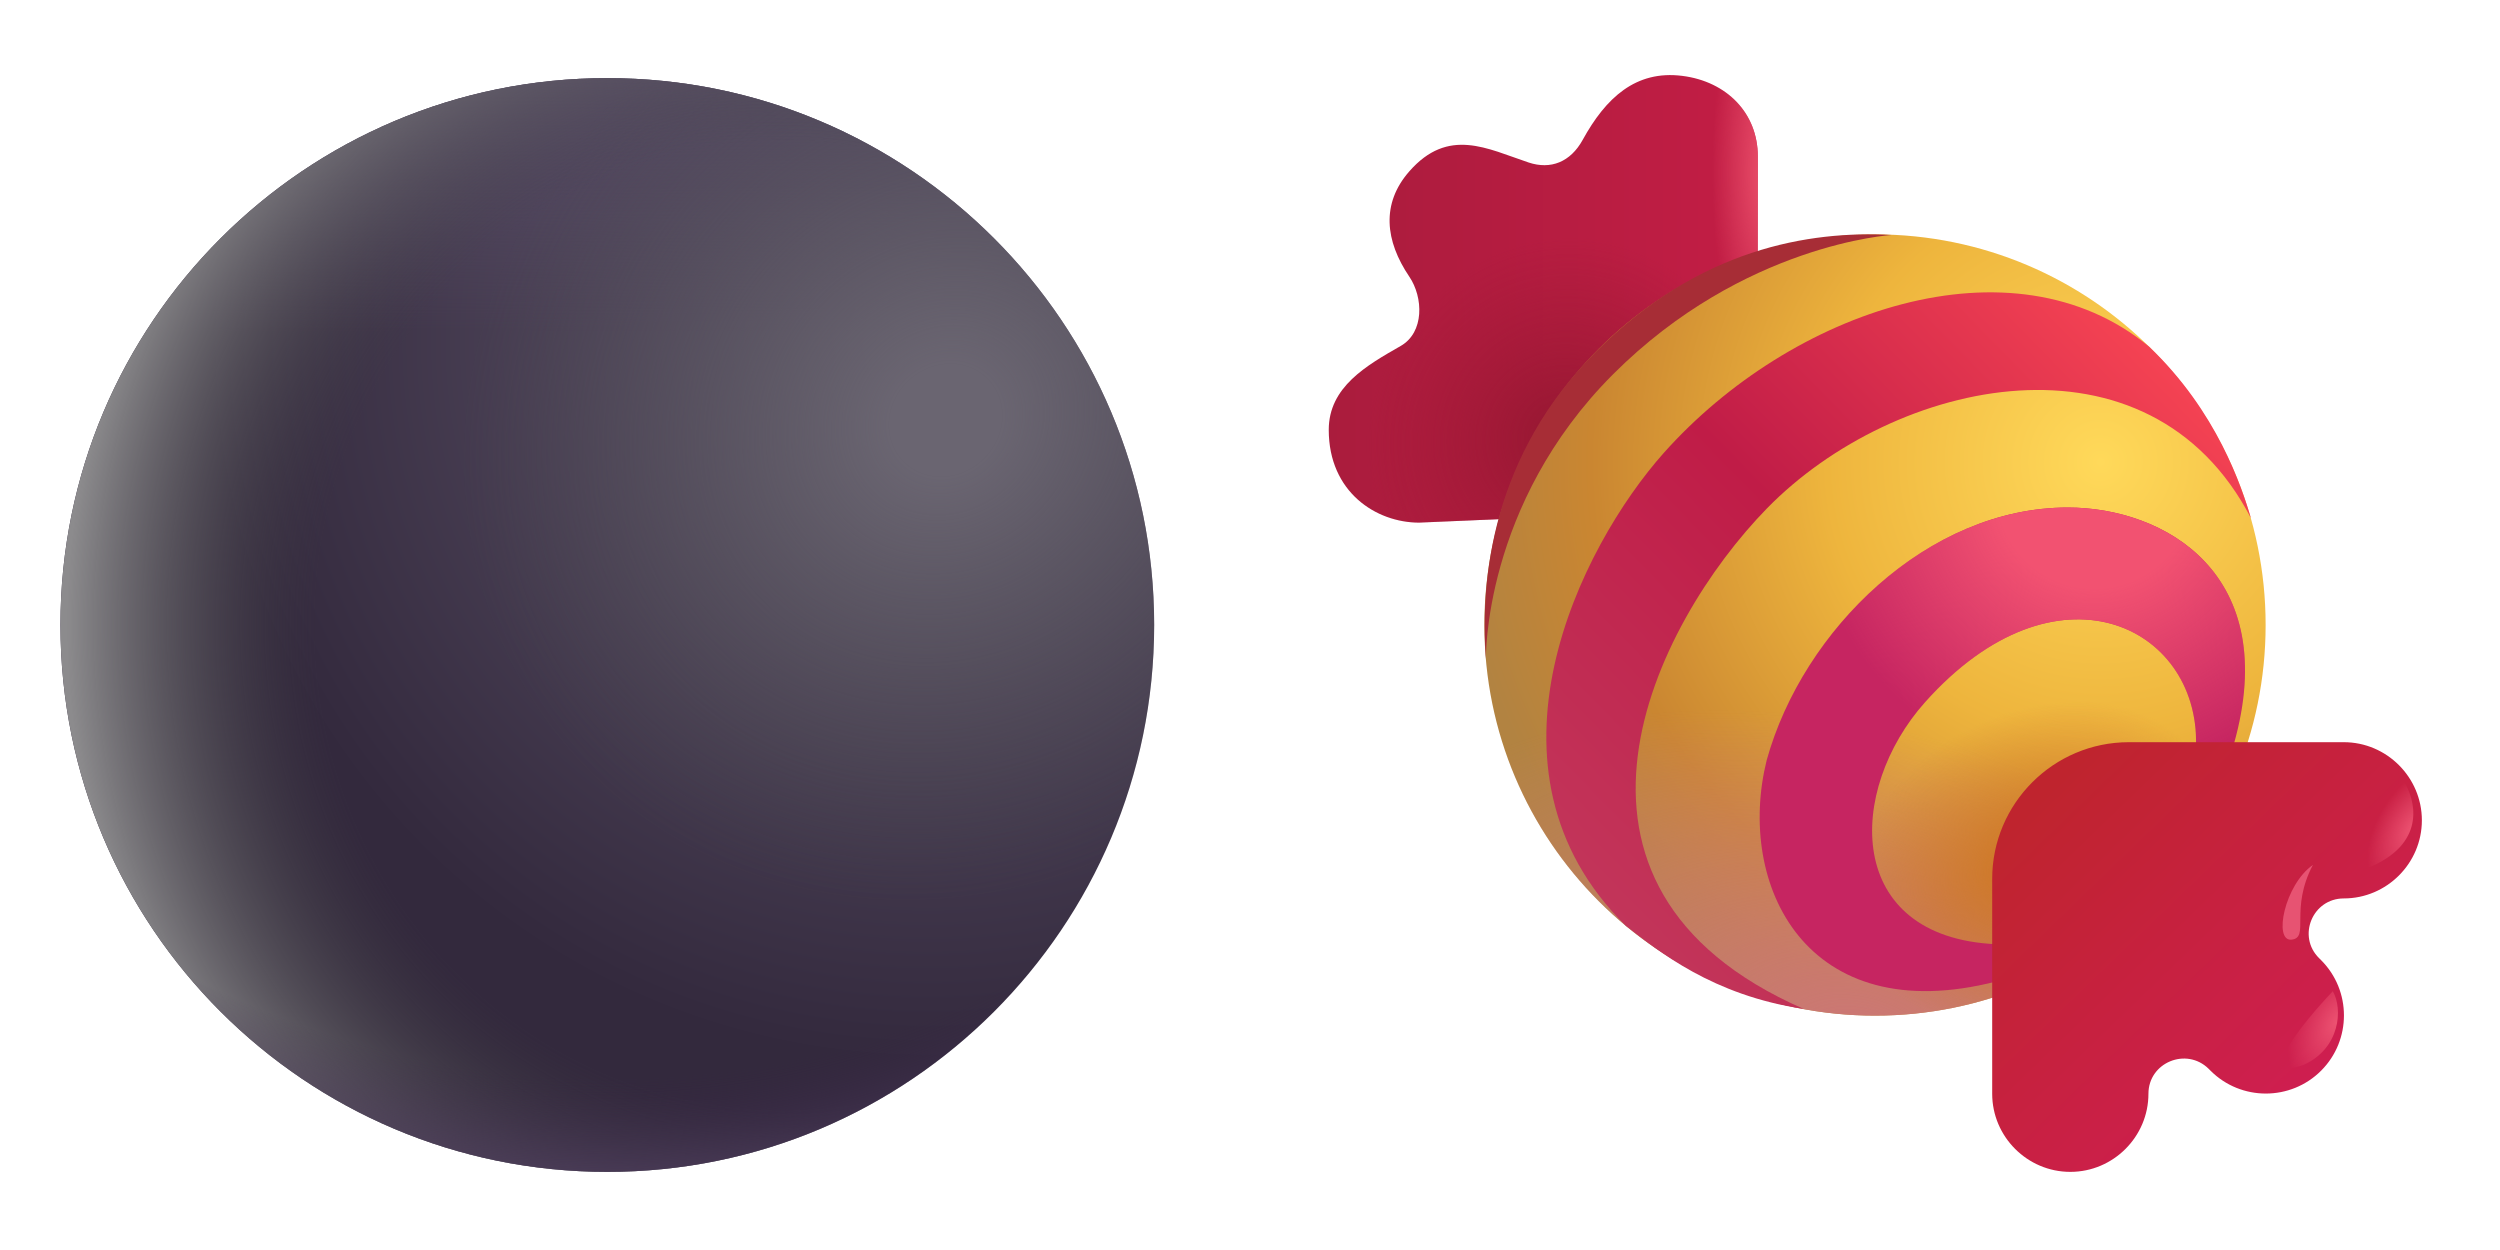 <svg width="64" height="32" viewBox="0 0 64 32" fill="none" xmlns="http://www.w3.org/2000/svg">
<g clip-path="url(#clip0_2082_29)">
<rect width="64" height="32" fill="white"/>
<path d="M29.547 16C29.547 23.732 23.279 30 15.547 30C7.815 30 1.547 23.732 1.547 16C1.547 8.268 7.815 2 15.547 2C23.279 2 29.547 8.268 29.547 16Z" fill="url(#paint0_radial_2082_29)"/>
<path d="M29.547 16C29.547 23.732 23.279 30 15.547 30C7.815 30 1.547 23.732 1.547 16C1.547 8.268 7.815 2 15.547 2C23.279 2 29.547 8.268 29.547 16Z" fill="url(#paint1_linear_2082_29)"/>
<path d="M29.547 16C29.547 23.732 23.279 30 15.547 30C7.815 30 1.547 23.732 1.547 16C1.547 8.268 7.815 2 15.547 2C23.279 2 29.547 8.268 29.547 16Z" fill="url(#paint2_radial_2082_29)"/>
<path d="M29.547 16C29.547 23.732 23.279 30 15.547 30C7.815 30 1.547 23.732 1.547 16C1.547 8.268 7.815 2 15.547 2C23.279 2 29.547 8.268 29.547 16Z" fill="url(#paint3_radial_2082_29)"/>
<path d="M29.547 16C29.547 23.732 23.279 30 15.547 30C7.815 30 1.547 23.732 1.547 16C1.547 8.268 7.815 2 15.547 2C23.279 2 29.547 8.268 29.547 16Z" fill="url(#paint4_radial_2082_29)"/>
<path d="M45 4.004C45 2.904 44.213 2.085 43.063 1.942C41.875 1.793 41.109 2.504 40.516 3.582C40.203 4.15 39.696 4.348 39.133 4.16C38.073 3.807 37.079 3.246 36.078 4.387C35.352 5.215 35.46 6.168 36.078 7.082C36.438 7.613 36.466 8.509 35.859 8.856C34.984 9.356 34.016 9.904 34.016 11.004C34.016 12.598 35.228 13.379 36.328 13.379L45 13.004V4.004Z" fill="url(#paint5_linear_2082_29)"/>
<path d="M45 4.004C45 2.904 44.213 2.085 43.063 1.942C41.875 1.793 41.109 2.504 40.516 3.582C40.203 4.15 39.696 4.348 39.133 4.16C38.073 3.807 37.079 3.246 36.078 4.387C35.352 5.215 35.46 6.168 36.078 7.082C36.438 7.613 36.466 8.509 35.859 8.856C34.984 9.356 34.016 9.904 34.016 11.004C34.016 12.598 35.228 13.379 36.328 13.379L45 13.004V4.004Z" fill="url(#paint6_radial_2082_29)"/>
<path d="M45 4.004C45 2.904 44.213 2.085 43.063 1.942C41.875 1.793 41.109 2.504 40.516 3.582C40.203 4.15 39.696 4.348 39.133 4.16C38.073 3.807 37.079 3.246 36.078 4.387C35.352 5.215 35.46 6.168 36.078 7.082C36.438 7.613 36.466 8.509 35.859 8.856C34.984 9.356 34.016 9.904 34.016 11.004C34.016 12.598 35.228 13.379 36.328 13.379L45 13.004V4.004Z" fill="url(#paint7_radial_2082_29)"/>
<path d="M48 26C53.523 26 58 21.523 58 16C58 10.477 53.523 6 48 6C42.477 6 38 10.477 38 16C38 21.523 42.477 26 48 26Z" fill="url(#paint8_radial_2082_29)"/>
<path d="M48 26C53.523 26 58 21.523 58 16C58 10.477 53.523 6 48 6C42.477 6 38 10.477 38 16C38 21.523 42.477 26 48 26Z" fill="url(#paint9_radial_2082_29)"/>
<path d="M48 26C53.523 26 58 21.523 58 16C58 10.477 53.523 6 48 6C42.477 6 38 10.477 38 16C38 21.523 42.477 26 48 26Z" fill="url(#paint10_radial_2082_29)"/>
<path d="M45.235 13.014C48.502 9.671 55.017 8.232 57.626 13.268C57.388 12.476 56.766 10.539 55.016 8.873C51.516 5.983 45.843 7.949 42.595 11.592C40.465 13.982 37.571 19.703 41.618 23.698C42.462 24.354 43.845 25.483 46.173 25.828C38.985 22.686 42.348 15.97 45.235 13.014Z" fill="url(#paint11_linear_2082_29)"/>
<path d="M51.109 24.172C47.203 24 47.27 20.232 49.281 17.977C52.639 14.211 56.288 16.016 56.218 19.07H57.181C58.434 14.677 55.391 12.992 52.937 12.992C49.358 12.992 46.157 16.109 45.227 19.461C44.437 22.641 46.227 26.375 51.108 25.125L51.109 24.172Z" fill="#C62561"/>
<path d="M51.109 24.172C47.203 24 47.27 20.232 49.281 17.977C52.639 14.211 56.288 16.016 56.218 19.07H57.181C58.434 14.677 55.391 12.992 52.937 12.992C49.358 12.992 46.157 16.109 45.227 19.461C44.437 22.641 46.227 26.375 51.108 25.125L51.109 24.172Z" fill="url(#paint12_radial_2082_29)"/>
<path d="M51 28C51 29.1 51.9 30 53 30C54.1 30 55 29.1 55 28C55 27.2 55.97 26.8 56.54 27.36L56.59 27.41C57.37 28.19 58.64 28.19 59.42 27.41C60.2 26.63 60.2 25.36 59.42 24.58L59.37 24.53C58.8 23.97 59.2 23 60 23C61.1 23 62 22.1 62 21C62 19.9 61.1 19 60 19H54.5C52.57 19 51 20.57 51 22.5V28Z" fill="url(#paint13_linear_2082_29)"/>
<path d="M40.853 9.004C38.215 11.642 37.883 14.805 38.04 16.867C38.04 16.867 37.96 12.915 41.298 9.578C44.636 6.241 48.423 6.016 48.423 6.016C46.313 5.898 43.49 6.366 40.853 9.004Z" fill="#A72D36"/>
<g filter="url(#filter0_f_2082_29)">
<path d="M58.664 24.055C59.137 24.004 58.609 23.281 59.211 22.141C58.484 22.648 58.191 24.106 58.664 24.055Z" fill="#E75372"/>
</g>
<g filter="url(#filter1_f_2082_29)">
<path d="M59.719 25.375C59.982 25.825 59.914 26.845 58.961 27.266C57.723 27.697 58.951 26.185 59.719 25.375Z" fill="url(#paint14_radial_2082_29)"/>
</g>
<g filter="url(#filter2_f_2082_29)">
<path d="M61.514 19.969C61.837 20.443 62.123 21.535 60.748 22.162C59.923 22.538 60.691 20.966 61.514 19.969Z" fill="url(#paint15_radial_2082_29)"/>
</g>
</g>
<defs>
<filter id="filter0_f_2082_29" x="58.034" y="21.741" width="1.577" height="2.714" filterUnits="userSpaceOnUse" color-interpolation-filters="sRGB">
<feFlood flood-opacity="0" result="BackgroundImageFix"/>
<feBlend mode="normal" in="SourceGraphic" in2="BackgroundImageFix" result="shape"/>
<feGaussianBlur stdDeviation="0.2" result="effect1_foregroundBlur_2082_29"/>
</filter>
<filter id="filter1_f_2082_29" x="58.184" y="25.125" width="1.918" height="2.469" filterUnits="userSpaceOnUse" color-interpolation-filters="sRGB">
<feFlood flood-opacity="0" result="BackgroundImageFix"/>
<feBlend mode="normal" in="SourceGraphic" in2="BackgroundImageFix" result="shape"/>
<feGaussianBlur stdDeviation="0.125" result="effect1_foregroundBlur_2082_29"/>
</filter>
<filter id="filter2_f_2082_29" x="59.995" y="19.569" width="2.187" height="3.05" filterUnits="userSpaceOnUse" color-interpolation-filters="sRGB">
<feFlood flood-opacity="0" result="BackgroundImageFix"/>
<feBlend mode="normal" in="SourceGraphic" in2="BackgroundImageFix" result="shape"/>
<feGaussianBlur stdDeviation="0.2" result="effect1_foregroundBlur_2082_29"/>
</filter>
<radialGradient id="paint0_radial_2082_29" cx="0" cy="0" r="1" gradientUnits="userSpaceOnUse" gradientTransform="translate(23.727 8.75) rotate(130.168) scale(27.809)">
<stop stop-color="#645B70"/>
<stop offset="0.662" stop-color="#33293D"/>
</radialGradient>
<linearGradient id="paint1_linear_2082_29" x1="15.547" y1="2" x2="15.547" y2="8.5" gradientUnits="userSpaceOnUse">
<stop stop-color="#554A63"/>
<stop offset="1" stop-color="#554A63" stop-opacity="0"/>
</linearGradient>
<radialGradient id="paint2_radial_2082_29" cx="0" cy="0" r="1" gradientUnits="userSpaceOnUse" gradientTransform="translate(24.227 10.75) rotate(137.283) scale(12.898 11.909)">
<stop offset="0.113" stop-color="#6A6571"/>
<stop offset="1" stop-color="#49474C" stop-opacity="0"/>
</radialGradient>
<radialGradient id="paint3_radial_2082_29" cx="0" cy="0" r="1" gradientUnits="userSpaceOnUse" gradientTransform="translate(20.04 16) rotate(180) scale(19.25 20)">
<stop offset="0.62" stop-color="#434344" stop-opacity="0"/>
<stop offset="0.951" stop-color="#8C8B8D"/>
</radialGradient>
<radialGradient id="paint4_radial_2082_29" cx="0" cy="0" r="1" gradientUnits="userSpaceOnUse" gradientTransform="translate(15.547 9) rotate(90) scale(21.884 24.302)">
<stop offset="0.853" stop-color="#352343" stop-opacity="0"/>
<stop offset="1" stop-color="#50405F"/>
</radialGradient>
<linearGradient id="paint5_linear_2082_29" x1="34.016" y1="7.65" x2="45" y2="7.65" gradientUnits="userSpaceOnUse">
<stop stop-color="#AA1C3D"/>
<stop offset="1" stop-color="#C31D45"/>
</linearGradient>
<radialGradient id="paint6_radial_2082_29" cx="0" cy="0" r="1" gradientUnits="userSpaceOnUse" gradientTransform="translate(39.999 11.191) rotate(123.69) scale(5.183 4.969)">
<stop stop-color="#951731"/>
<stop offset="1" stop-color="#9D1934" stop-opacity="0"/>
</radialGradient>
<radialGradient id="paint7_radial_2082_29" cx="0" cy="0" r="1" gradientUnits="userSpaceOnUse" gradientTransform="translate(45.219 4.41) rotate(90) scale(5.062 1.391)">
<stop stop-color="#EC516B"/>
<stop offset="1" stop-color="#EB506C" stop-opacity="0"/>
</radialGradient>
<radialGradient id="paint8_radial_2082_29" cx="0" cy="0" r="1" gradientUnits="userSpaceOnUse" gradientTransform="translate(53.812 11.814) rotate(161.633) scale(16.661)">
<stop stop-color="#FFD95A"/>
<stop offset="0.423" stop-color="#EEB53D"/>
<stop offset="0.788" stop-color="#CA8631"/>
<stop offset="1" stop-color="#B28341"/>
</radialGradient>
<radialGradient id="paint9_radial_2082_29" cx="0" cy="0" r="1" gradientUnits="userSpaceOnUse" gradientTransform="translate(47.625 26.688) rotate(104.903) scale(8.02 13.72)">
<stop stop-color="#CD7677"/>
<stop offset="1" stop-color="#CE7A85" stop-opacity="0"/>
</radialGradient>
<radialGradient id="paint10_radial_2082_29" cx="0" cy="0" r="1" gradientUnits="userSpaceOnUse" gradientTransform="translate(52.063 22.063) rotate(151.844) scale(5.033 3.802)">
<stop stop-color="#CF771E"/>
<stop offset="1" stop-color="#C96D2E" stop-opacity="0"/>
</radialGradient>
<linearGradient id="paint11_linear_2082_29" x1="56.064" y1="9.811" x2="41.689" y2="23.873" gradientUnits="userSpaceOnUse">
<stop stop-color="#F54353"/>
<stop offset="0.485" stop-color="#C01C47"/>
<stop offset="1" stop-color="#C2355A"/>
</linearGradient>
<radialGradient id="paint12_radial_2082_29" cx="0" cy="0" r="1" gradientUnits="userSpaceOnUse" gradientTransform="translate(53.624 12.563) rotate(73.113) scale(7.315 7.342)">
<stop offset="0.342" stop-color="#F25271"/>
<stop offset="1" stop-color="#F15372" stop-opacity="0"/>
</radialGradient>
<linearGradient id="paint13_linear_2082_29" x1="52.313" y1="20.313" x2="59.5" y2="27.75" gradientUnits="userSpaceOnUse">
<stop stop-color="#BF242E"/>
<stop offset="1" stop-color="#CF1E51"/>
</linearGradient>
<radialGradient id="paint14_radial_2082_29" cx="0" cy="0" r="1" gradientUnits="userSpaceOnUse" gradientTransform="translate(59.851 26.157) rotate(118.896) scale(1.822 1.061)">
<stop stop-color="#ED5372"/>
<stop offset="1" stop-color="#ED5372" stop-opacity="0"/>
</radialGradient>
<radialGradient id="paint15_radial_2082_29" cx="0" cy="0" r="1" gradientUnits="userSpaceOnUse" gradientTransform="translate(61.782 21.204) rotate(120.115) scale(1.716 0.934)">
<stop stop-color="#ED5372"/>
<stop offset="1" stop-color="#ED5372" stop-opacity="0"/>
</radialGradient>
<clipPath id="clip0_2082_29">
<rect width="64" height="32" fill="white"/>
</clipPath>
</defs>
</svg>
